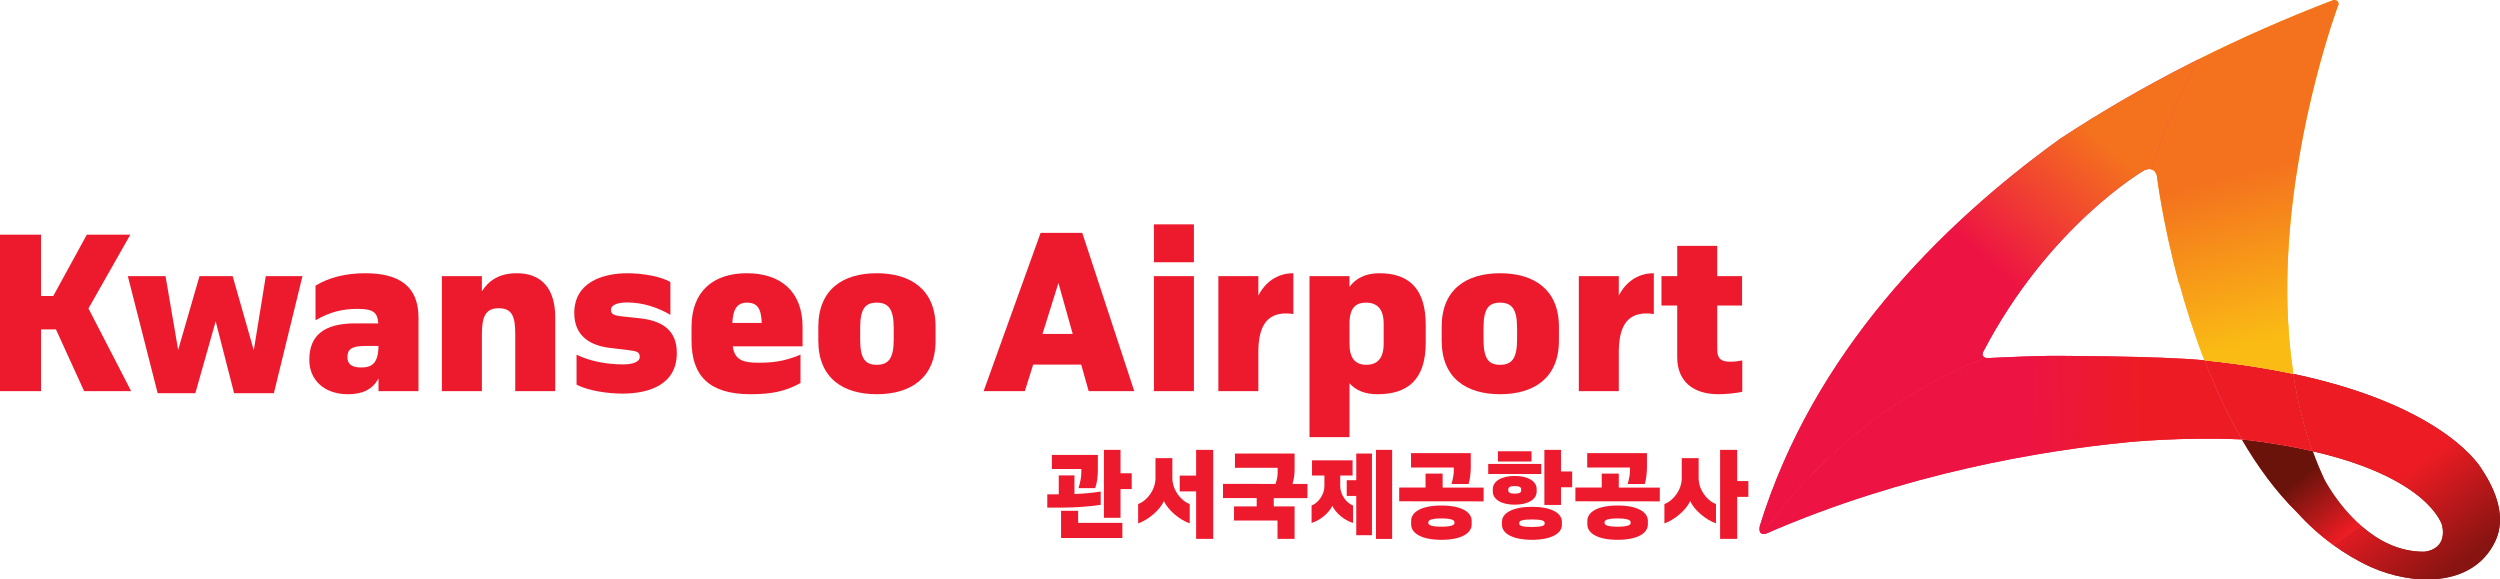<?xml version="1.0" encoding="UTF-8"?>
<svg id="_레이어_2" data-name="레이어 2" xmlns="http://www.w3.org/2000/svg" xmlns:xlink="http://www.w3.org/1999/xlink" viewBox="0 0 2743.06 635.76">
  <defs>
    <style>
      .cls-1 {
        fill: url(#_무제_그라디언트_4);
      }

      .cls-2 {
        clip-path: url(#clippath-2);
      }

      .cls-3 {
        fill: url(#_무제_그라디언트_2);
      }

      .cls-4 {
        clip-path: url(#clippath-1);
      }

      .cls-5 {
        clip-path: url(#clippath-4);
      }

      .cls-6 {
        clip-path: url(#clippath);
      }

      .cls-7 {
        fill: none;
      }

      .cls-8 {
        clip-path: url(#clippath-3);
      }

      .cls-9 {
        fill: #ed1443;
      }

      .cls-10 {
        fill: #ed1c24;
      }

      .cls-11 {
        fill: url(#_무제_그라디언트_3);
      }

      .cls-12 {
        fill: url(#_무제_그라디언트_5);
      }

      .cls-13 {
        fill: #871411;
      }

      .cls-14 {
        fill: url(#_무제_그라디언트_6);
      }

      .cls-15 {
        fill: #ed1a2d;
      }

      .cls-16 {
        fill: #fabc14;
      }
    </style>
    <clipPath id="clippath">
      <path class="cls-7" d="m2723.68,515.85s-36.81-69.43-207.3-105.59c4.42,28.92,11.29,57.45,21.21,84.88,128.59,29.58,142.01,81.29,142.01,81.29,5.98,27.69-19.83,28.95-19.83,28.95-27.83.19-50.96-12.66-68.74-28.1-11.04,6.55-22.24,14.51-30.63,20.82,12.92,9.36,26.7,17.55,40.97,23.99,44.15,19.97,111.37,23.65,136.29-27.81,12.69-26.32.92-55.74-13.98-78.43"/>
    </clipPath>
    <linearGradient id="_무제_그라디언트_6" data-name="무제 그라디언트 6" x1="-231.61" y1="1014.42" x2="-225.26" y2="1014.42" gradientTransform="translate(47947.79 -39211.35) rotate(-127.13) scale(19.18 -59.27)" gradientUnits="userSpaceOnUse">
      <stop offset="0" stop-color="#871411"/>
      <stop offset=".95" stop-color="#ed1c24"/>
      <stop offset="1" stop-color="#ed1c24"/>
    </linearGradient>
    <clipPath id="clippath-1">
      <path class="cls-7" d="m2550.25,525.83c-4.69-10.04-8.88-20.27-12.66-30.68-22.24-5.14-48.01-9.59-77.79-13,17.25,29.61,37.38,57.28,60.9,80.37.17.17.3.31.43.48,11.63,12.83,24.92,24.74,39.26,35.11,8.39-6.31,19.59-14.27,30.63-20.82-26.34-22.9-40.79-51.45-40.79-51.45"/>
    </clipPath>
    <linearGradient id="_무제_그라디언트_2" data-name="무제 그라디언트 2" x1="-271.54" y1="1014.18" x2="-265.2" y2="1014.18" gradientTransform="translate(27785.36 -24825.92) rotate(-128.59) scale(15.3 -35.06)" gradientUnits="userSpaceOnUse">
      <stop offset="0" stop-color="#ed1c24"/>
      <stop offset=".17" stop-color="#ed1c24"/>
      <stop offset="1" stop-color="#69130b"/>
    </linearGradient>
    <clipPath id="clippath-2">
      <path class="cls-7" d="m2510.04,292.85c.09-3.38.3-6.73.42-10.05l.2-4.59c7.73-146.34,54.59-271.68,54.59-271.68,1.72-2.91-.33-4.99-.33-4.99-2.25-2.38-5.13-1.29-5.13-1.29-52.74,20.17-101.85,42-147.72,64.92-17.05,32.84-38.04,77.54-51.22,120.73,4.63,1.57,5.69,7.04,5.69,7.04,0,0,6.14,51.12,24.42,118.38l.33-.08c7.17,26.33,16.23,55.04,27.46,84.11,36.59,3.71,69.01,8.86,97.63,14.9-6.05-39.08-7.64-78.81-6.35-117.41"/>
    </clipPath>
    <linearGradient id="_무제_그라디언트_3" data-name="무제 그라디언트 3" x1="-147.8" y1="991.49" x2="-141.45" y2="991.49" gradientTransform="translate(53287.32 -17064.13) rotate(-104.28) scale(29.57 -53.95)" gradientUnits="userSpaceOnUse">
      <stop offset="0" stop-color="#fabc14"/>
      <stop offset="0" stop-color="#fabc14"/>
      <stop offset="1" stop-color="#f4711e"/>
    </linearGradient>
    <clipPath id="clippath-3">
      <path class="cls-7" d="m2418.75,395.36c-48.58-4.92-169.86-4.92-169.86-4.92-18.57.33-37.83.99-57.86,1.98l-9.88.48c-1.23.08-2.09-.12-2.78-.38-133.83,53.11-211.26,145.49-244.24,193.26.93.15,2.02.1,3.41-.23,152.77-66.59,303.86-91.21,396.36-100.3,0,0,60.31-6.11,125.91-3.1-16.16-27.88-29.71-57.5-41.05-86.78"/>
    </clipPath>
    <linearGradient id="_무제_그라디언트_4" data-name="무제 그라디언트 4" x1="39.33" y1="958.14" x2="45.67" y2="958.14" gradientTransform="translate(2295.03 37054.16) rotate(-1.32) scale(19.67 -38.16)" gradientUnits="userSpaceOnUse">
      <stop offset="0" stop-color="#ed1443"/>
      <stop offset="0" stop-color="#ed1443"/>
      <stop offset="1" stop-color="#ed1c24"/>
    </linearGradient>
    <clipPath id="clippath-4">
      <path class="cls-7" d="m2178.37,392.52c-1.48-.54-2.14-1.46-2.14-1.46-.4-.3-.6-.63-.73-1.02-.57-1.51.19-3.43.19-3.43,72.31-139.15,176.83-199.71,176.83-199.71,3.57-1.62,6.29-1.68,8.33-1.02v.03c13.18-43.2,34.17-87.89,51.22-120.73-3.23,1.62-6.51,3.25-9.71,4.89-51.56,26.18-98.71,53.85-141.94,82.23-133.48,96.2-270.78,235.5-329.31,424.2,0,0-2.55,8.46,3,9.28,32.99-47.77,110.41-140.14,244.24-193.26"/>
    </clipPath>
    <linearGradient id="_무제_그라디언트_5" data-name="무제 그라디언트 5" x1="-67.51" y1="996.55" x2="-61.16" y2="996.55" gradientTransform="translate(91013.33 79105.24) rotate(-47.49) scale(28.49 -119.15)" gradientUnits="userSpaceOnUse">
      <stop offset="0" stop-color="#ed1443"/>
      <stop offset="0" stop-color="#ed1443"/>
      <stop offset="1" stop-color="#f4711e"/>
    </linearGradient>
  </defs>
  <g id="_레이어_1-2" data-name="레이어 1">
    <g>
      <path class="cls-15" d="m61.37,361.4h-16.37v67.74H0v-171.62h45.01v67.28h13.41l36.82-67.28h47.74l-45.92,80.92,46.83,90.7h-51.6l-30.91-67.74Z"/>
      <path class="cls-15" d="m181.62,302.98l13.87,80.92,23.41-80.92h36.37l23.19,81.38,13.18-81.38h40.23l-31.37,128.43h-43.64l-20.23-78.88-22.28,78.88h-41.37l-32.73-128.43h41.37Z"/>
      <path class="cls-15" d="m415.3,429.14v-13.87c-6.59,11.82-16.82,17.28-33.64,17.28-25.46,0-42.28-15.23-42.28-37.73,0-26.59,15.91-40.01,50.46-40.01h25.23c-.91-12.05-5.46-15.91-22.73-15.91-15.46,0-29.78,2.96-46.14,12.5v-37.96c14.78-9.09,33.64-13.64,54.55-13.64,37.05,0,58.42,14.09,58.42,48.64v80.7h-43.87Zm-19.09-25.91c11.59,0,18.87-4.32,19.09-23.64h-14.78c-15.46,0-19.32,4.09-19.32,12.5,0,7.5,5,11.14,15,11.14Z"/>
      <path class="cls-15" d="m484.86,302.98h43.87v16.59c7.73-12.05,19.32-19.78,38.42-19.78,26.82,0,42.05,16.59,42.05,48.42v80.92h-43.87v-62.96c0-18.87-3.41-27.96-18.18-27.96-13.87,0-18.41,8.64-18.41,27.96v62.96h-43.87v-126.16Z"/>
      <path class="cls-15" d="m683.75,399.82c10.68,0,18.19-2.73,18.19-8.18s-3.18-6.37-12.73-7.5l-20.69-2.5c-19.78-2.5-38.42-12.05-38.42-38.19,0-33.64,31.14-43.64,58.42-43.64,15.23,0,36.6,3.18,47.05,9.77v35.92c-12.73-7.73-30-13.64-47.28-13.64-12.05,0-17.96,3.41-17.96,7.96s2.27,6.37,13.64,7.5l17.28,1.82c26.14,2.73,41.37,13.64,41.37,38.19,0,34.78-30.46,44.55-59.56,44.55-16.14,0-36.82-2.96-50.46-9.77v-32.96c13.64,6.82,32.28,10.68,51.14,10.68Z"/>
      <path class="cls-15" d="m804,380.04c2.05,14.55,10.68,17.96,27.96,17.96,14.78,0,28.19-1.14,46.37-8.87v31.14c-17.28,9.55-32.73,12.27-55.01,12.27-45.69,0-64.56-20.68-64.56-58.87v-15c0-39.1,23.87-58.87,60.69-58.87s61.15,19.78,61.15,58.87v21.37h-76.6Zm31.82-25.69c-.68-15.68-4.55-22.28-16.37-22.28-10.23,0-15.23,6.59-15.91,22.28h32.28Z"/>
      <path class="cls-15" d="m961.98,299.8c36.82,0,64.56,17.5,64.56,58.87v15c0,41.37-27.73,58.87-64.56,58.87s-64.1-17.5-64.1-58.87v-15c0-41.37,27.28-58.87,64.1-58.87Zm0,100.47c12.73,0,18.64-6.82,18.64-27.73v-12.73c0-20.91-5.91-27.73-18.64-27.73s-18.18,6.82-18.18,27.73v12.73c0,20.91,5.46,27.73,18.18,27.73Z"/>
      <path class="cls-15" d="m1141.78,255.48h45.69l57.05,173.67h-50.01l-8.18-29.1h-52.74l-9.09,29.1h-45.23l62.51-173.67Zm35.23,110.93l-15.68-55.92-17.5,55.92h33.19Z"/>
      <path class="cls-15" d="m1266.12,246.16h43.87v41.6h-43.87v-41.6Zm0,56.83h43.87v126.16h-43.87v-126.16Z"/>
      <path class="cls-15" d="m1411.14,343.9c-21.82,0-30,15-30.46,40.69v44.55h-43.87v-126.16h43.87v21.37c7.5-14.55,20.46-24.55,38.42-24.55v44.78c-2.73-.45-5.46-.68-7.96-.68Z"/>
      <path class="cls-15" d="m1436.82,302.98h43.87v11.82c6.82-9.32,17.28-15,32.96-15,32.96,0,50.69,17.73,50.69,56.6v19.55c0,41.37-20.46,56.6-52.96,56.6-14.09,0-23.87-4.32-30.69-12.05v59.1h-43.87v-176.62Zm62.51,97.29c11.59,0,18.87-6.82,18.87-23.19v-21.82c0-16.37-7.27-23.19-19.32-23.19-10.91,0-18.18,5.23-18.18,22.96v22.05c0,15.91,6.14,23.19,18.64,23.19Z"/>
      <path class="cls-15" d="m1645.94,299.8c36.82,0,64.56,17.5,64.56,58.87v15c0,41.37-27.73,58.87-64.56,58.87s-64.1-17.5-64.1-58.87v-15c0-41.37,27.28-58.87,64.1-58.87Zm0,100.47c12.73,0,18.64-6.82,18.64-27.73v-12.73c0-20.91-5.91-27.73-18.64-27.73s-18.18,6.82-18.18,27.73v12.73c0,20.91,5.46,27.73,18.18,27.73Z"/>
      <path class="cls-15" d="m1806.65,343.9c-21.82,0-30.01,15-30.46,40.69v44.55h-43.87v-126.16h43.87v21.37c7.5-14.55,20.46-24.55,38.42-24.55v44.78c-2.73-.45-5.46-.68-7.96-.68Z"/>
      <path class="cls-15" d="m1840.29,335.26h-17.28v-32.28h17.28v-33.19h43.87v33.19h27.28v32.28h-27.28v47.96c0,12.05,6.14,13.64,14.78,13.64,4.55,0,7.27-.45,12.73-1.36v34.32c-7.05,1.82-19.55,2.73-26.37,2.73-26.6,0-45.01-13.41-45.01-40.46v-56.83Z"/>
    </g>
    <g>
      <path class="cls-15" d="m1149.12,542.36h12.58v-20.74h17.22v20.44c10.37-.4,20.94-1.41,28.79-2.72v14.6c-11.18,1.71-27.69,3.02-41.68,3.02h-16.91v-14.6Zm5.03-43.19h50.44v16.61c0,6.44-.7,13.39-2.92,19.83h-18.32c2.01-6.44,3.12-12.38,3.12-17.82v-3.22h-32.32v-15.4Zm10.07,61.31h18.73v13.19h48.53v16.61h-67.25v-29.8Zm65.24-66.85v25.67h12.28v17.32h-12.28v31.51h-18.22v-74.5h18.22Z"/>
      <path class="cls-15" d="m1248.8,553.03c10.07-3.72,19.03-15.81,19.03-28.39v-21.95h18.52v21.95c0,12.58,8.96,24.67,19.03,28.39v21.24c-11.48-4.03-23.96-14.8-28.29-24.46-4.33,9.67-16.81,20.44-28.29,24.46v-21.24Zm82.35-59.4v97.66h-18.73v-52.15h-18.02v-17.32h18.02v-28.19h18.73Z"/>
      <path class="cls-15" d="m1355.02,497.66h65.44v18.02c0,4.23-.7,10.17-2.32,15.3h16.41v15.6h-36.95v9.06h22.85v35.64h-18.73v-20.14h-47.72v-15.5h24.87v-9.16h-36.95v-15.6l57.59.1c1.51-4.23,2.32-8.46,2.32-11.68v-6.04h-46.81v-15.6Z"/>
      <path class="cls-15" d="m1439.09,554.65c7.35-2.72,14.09-11.98,14.09-21.34v-11.58h-13.59v-16.61h44.5v16.61h-13.59v11.58c0,9.36,6.75,18.62,14.09,21.34v19.13c-9.26-2.72-18.93-10.67-22.75-18.73-3.83,8.05-13.49,16.01-22.75,18.73v-19.13Zm38.56-27.79h10.47v-29.2h17.22v89.6h-17.22v-43.09h-10.47v-17.32Zm49.84-33.22v97.66h-17.72v-97.66h17.72Z"/>
      <path class="cls-15" d="m1627.87,550.12l-92.62-.1v-15.1h28.89v-15.3h18.73v15.4h45v15.1Zm-79.64-52.96h65.54v15.91c0,5.24-.91,13.39-2.42,18.02h-18.73c1.31-4.63,2.52-10.37,2.52-13.89v-4.23h-46.92v-15.81Zm.1,74.4c0-9.87,11.48-16.91,33.22-16.91s33.22,7.05,33.22,16.91v3.73c0,9.87-11.48,17.01-33.22,17.01s-33.22-7.15-33.22-17.01v-3.73Zm33.22,6.34c10.07,0,14.3-1.61,14.3-3.83v-1.21c0-2.42-4.23-4.03-14.3-4.03s-14.3,1.61-14.3,4.03v1.21c0,2.21,4.23,3.83,14.3,3.83Z"/>
      <path class="cls-15" d="m1632.91,509.04h58.19v11.08h-58.19v-11.08Zm5.03,27.59c0-8.66,9.56-14.4,24.06-14.4s24.06,5.74,24.06,14.4v2.72c0,8.66-9.56,14.4-24.06,14.4s-24.06-5.74-24.06-14.4v-2.72Zm5.64-41.48h36.85v11.28h-36.85v-11.28Zm4.43,77.22c0-9.56,12.18-16.31,32.92-16.31s32.82,6.75,32.82,16.31v3.62c0,9.46-11.98,16.31-32.82,16.31s-32.92-6.85-32.92-16.31v-3.62Zm13.99-30.71c5.13,0,7.05-1.41,7.05-3.32v-1.61c0-2.01-1.91-3.42-7.05-3.42s-7.05,1.41-7.05,3.42v1.61c0,1.91,1.91,3.32,7.05,3.32Zm18.93,36.55c10.07,0,13.89-1.31,13.89-3.42v-1.21c0-2.32-3.83-3.62-13.89-3.62s-13.99,1.31-13.99,3.62v1.21c0,2.11,3.93,3.42,13.99,3.42Zm31.81-84.57v23.66h12.28v17.32h-12.28v19.43h-18.22v-60.41h18.22Z"/>
      <path class="cls-15" d="m1821.18,550.12l-92.62-.1v-15.1h28.89v-15.3h18.73v15.4h45v15.1Zm-79.64-52.96h65.54v15.91c0,5.24-.91,13.39-2.42,18.02h-18.73c1.31-4.63,2.52-10.37,2.52-13.89v-4.23h-46.92v-15.81Zm.1,74.4c0-9.87,11.48-16.91,33.22-16.91s33.22,7.05,33.22,16.91v3.73c0,9.87-11.48,17.01-33.22,17.01s-33.22-7.15-33.22-17.01v-3.73Zm33.22,6.34c10.07,0,14.3-1.61,14.3-3.83v-1.21c0-2.42-4.23-4.03-14.3-4.03s-14.3,1.61-14.3,4.03v1.21c0,2.21,4.23,3.83,14.3,3.83Z"/>
      <path class="cls-15" d="m1826.23,553.03c10.07-3.72,19.03-15.81,19.03-28.39v-21.95h18.52v21.95c0,12.58,8.96,24.67,19.03,28.39v21.24c-11.48-4.03-23.96-14.8-28.29-24.46-4.33,9.67-16.81,20.44-28.29,24.46v-21.24Zm79.84-59.4v34.23h12.28v17.32h-12.28v46.11h-18.73v-97.66h18.73Z"/>
    </g>
    <g class="cls-6">
      <g>
        <path class="cls-13" d="m2723.68,515.85s-36.81-69.43-207.3-105.59c4.42,28.92,11.29,57.45,21.21,84.88,128.59,29.58,142.01,81.29,142.01,81.29,5.98,27.69-19.83,28.95-19.83,28.95-27.83.19-50.96-12.66-68.74-28.1-11.04,6.55-22.24,14.51-30.63,20.82,12.92,9.36,26.7,17.55,40.97,23.99,44.15,19.97,111.37,23.65,136.29-27.81,12.69-26.32.92-55.74-13.98-78.43"/>
        <path class="cls-14" d="m2723.68,515.85s-36.81-69.43-207.3-105.59c4.42,28.92,11.29,57.45,21.21,84.88,128.59,29.58,142.01,81.29,142.01,81.29,5.98,27.69-19.83,28.95-19.83,28.95-27.83.19-50.96-12.66-68.74-28.1-11.04,6.55-22.24,14.51-30.63,20.82,12.92,9.36,26.7,17.55,40.97,23.99,44.15,19.97,111.37,23.65,136.29-27.81,12.69-26.32.92-55.74-13.98-78.43"/>
      </g>
    </g>
    <g class="cls-4">
      <g>
        <path class="cls-10" d="m2550.25,525.83c-4.69-10.04-8.88-20.27-12.66-30.68-22.24-5.14-48.01-9.59-77.79-13,17.25,29.61,37.38,57.28,60.9,80.37.17.17.3.31.43.48,11.63,12.83,24.92,24.74,39.26,35.11,8.39-6.31,19.59-14.27,30.63-20.82-26.34-22.9-40.79-51.45-40.79-51.45"/>
        <path class="cls-3" d="m2550.25,525.83c-4.69-10.04-8.88-20.27-12.66-30.68-22.24-5.14-48.01-9.59-77.79-13,17.25,29.61,37.38,57.28,60.9,80.37.17.17.3.31.43.48,11.63,12.83,24.92,24.74,39.26,35.11,8.39-6.31,19.59-14.27,30.63-20.82-26.34-22.9-40.79-51.45-40.79-51.45"/>
      </g>
    </g>
    <path class="cls-10" d="m2516.38,410.26c-28.62-6.04-61.04-11.18-97.63-14.9,11.34,29.28,24.89,58.89,41.05,86.78,29.78,3.41,55.55,7.87,77.79,13-9.92-27.43-16.79-55.96-21.21-84.88"/>
    <g class="cls-2">
      <g>
        <path class="cls-16" d="m2510.04,292.85c.09-3.38.3-6.73.42-10.05l.2-4.59c7.73-146.34,54.59-271.68,54.59-271.68,1.72-2.91-.33-4.99-.33-4.99-2.25-2.38-5.13-1.29-5.13-1.29-52.74,20.17-101.85,42-147.72,64.92-17.05,32.84-38.04,77.54-51.22,120.73,4.63,1.57,5.69,7.04,5.69,7.04,0,0,6.14,51.12,24.42,118.38l.33-.08c7.17,26.33,16.23,55.04,27.46,84.11,36.59,3.71,69.01,8.86,97.63,14.9-6.05-39.08-7.64-78.81-6.35-117.41"/>
        <path class="cls-11" d="m2510.04,292.85c.09-3.38.3-6.73.42-10.05l.2-4.59c7.73-146.34,54.59-271.68,54.59-271.68,1.72-2.91-.33-4.99-.33-4.99-2.25-2.38-5.13-1.29-5.13-1.29-52.74,20.17-101.85,42-147.72,64.92-17.05,32.84-38.04,77.54-51.22,120.73,4.63,1.57,5.69,7.04,5.69,7.04,0,0,6.14,51.12,24.42,118.38l.33-.08c7.17,26.33,16.23,55.04,27.46,84.11,36.59,3.71,69.01,8.86,97.63,14.9-6.05-39.08-7.64-78.81-6.35-117.41"/>
      </g>
    </g>
    <g class="cls-8">
      <g>
        <path class="cls-9" d="m2418.75,395.36c-48.58-4.92-169.86-4.92-169.86-4.92-18.57.33-37.83.99-57.86,1.98l-9.88.48c-1.23.08-2.09-.12-2.78-.38-133.83,53.11-211.26,145.49-244.24,193.26.93.15,2.02.1,3.41-.23,152.77-66.59,303.86-91.21,396.36-100.3,0,0,60.31-6.11,125.91-3.1-16.16-27.88-29.71-57.5-41.05-86.78"/>
        <path class="cls-1" d="m2418.75,395.36c-48.58-4.92-169.86-4.92-169.86-4.92-18.57.33-37.83.99-57.86,1.98l-9.88.48c-1.23.08-2.09-.12-2.78-.38-133.83,53.11-211.26,145.49-244.24,193.26.93.15,2.02.1,3.41-.23,152.77-66.59,303.86-91.21,396.36-100.3,0,0,60.31-6.11,125.91-3.1-16.16-27.88-29.71-57.5-41.05-86.78"/>
      </g>
    </g>
    <g class="cls-5">
      <g>
        <path class="cls-9" d="m2178.37,392.52c-1.48-.54-2.14-1.46-2.14-1.46-.4-.3-.6-.63-.73-1.02-.57-1.51.19-3.43.19-3.43,72.31-139.15,176.83-199.71,176.83-199.71,3.57-1.62,6.29-1.68,8.33-1.02v.03c13.18-43.2,34.17-87.89,51.22-120.73-3.23,1.62-6.51,3.25-9.71,4.89-51.56,26.18-98.71,53.85-141.94,82.23-133.48,96.2-270.78,235.5-329.31,424.2,0,0-2.55,8.46,3,9.28,32.99-47.77,110.41-140.14,244.24-193.26"/>
        <path class="cls-12" d="m2178.37,392.52c-1.48-.54-2.14-1.46-2.14-1.46-.4-.3-.6-.63-.73-1.02-.57-1.51.19-3.43.19-3.43,72.31-139.15,176.83-199.71,176.83-199.71,3.57-1.62,6.29-1.68,8.33-1.02v.03c13.18-43.2,34.17-87.89,51.22-120.73-3.23,1.62-6.51,3.25-9.71,4.89-51.56,26.18-98.71,53.85-141.94,82.23-133.48,96.2-270.78,235.5-329.31,424.2,0,0-2.55,8.46,3,9.28,32.99-47.77,110.41-140.14,244.24-193.26"/>
      </g>
    </g>
  </g>
</svg>